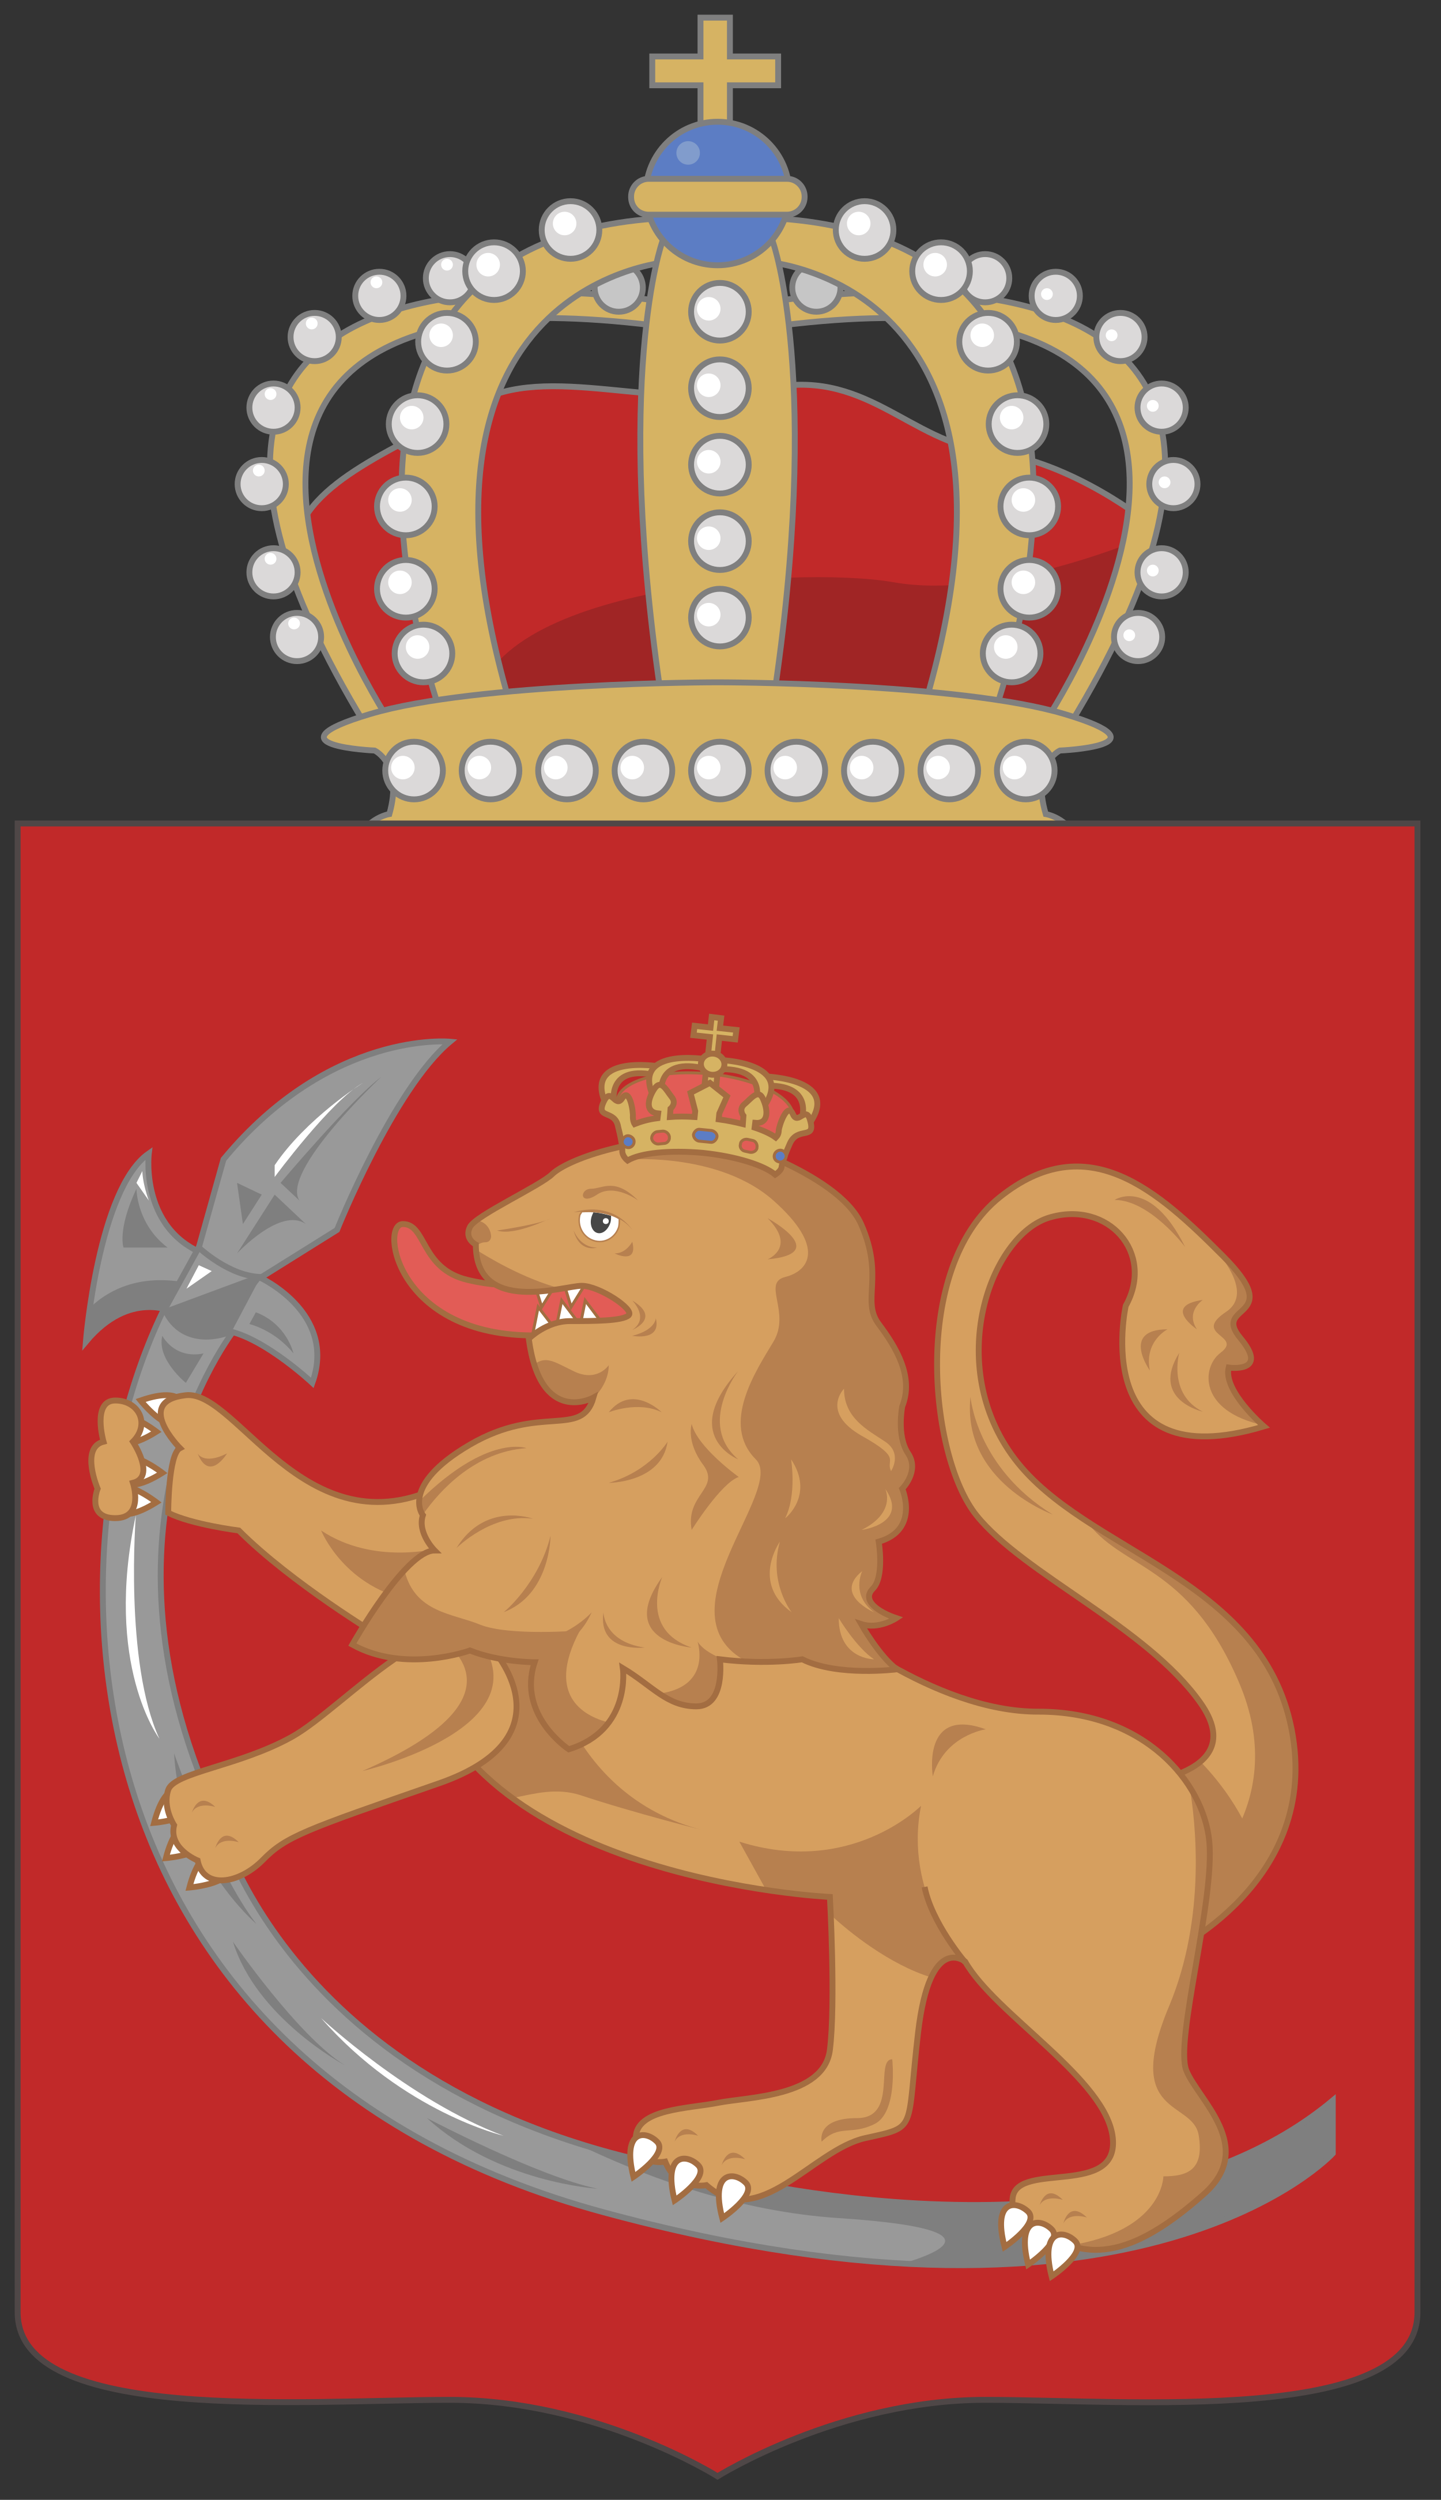 <?xml version="1.0" encoding="utf-8"?>
<!-- Generator: Adobe Illustrator 22.1.0, SVG Export Plug-In . SVG Version: 6.00 Build 0)  -->
<svg version="1.1" id="레이어_1" xmlns="http://www.w3.org/2000/svg" xmlns:xlink="http://www.w3.org/1999/xlink" x="0px"
	 y="0px" viewBox="0 0 245 425" style="enable-background:new 0 0 245 425;" xml:space="preserve">
<rect x="0" y="0" width="245" height="425" fill="#333333" stroke="none"/>
<style type="text/css">
	.st0{fill:#C12929;stroke:#7F7F7F;stroke-miterlimit:10;}
	.st1{fill:#A02525;}
	.st2{fill:#D6B363;stroke:#7F7F7F;stroke-miterlimit:10;}
	.st3{fill:#DBD9D9;stroke:#7F7F7F;stroke-miterlimit:10;}
	.st4{fill:#C6C6C6;stroke:#7F7F7F;stroke-miterlimit:10;}
	.st5{fill:#5C7DC4;stroke:#7F7F7F;stroke-miterlimit:10;}
	.st6{fill:#FFFFFF;}
	.st7{fill:#819CCC;}
	.st8{fill:#C12929;}
	.st9{fill:#999999;}
	.st10{fill:#7F7F7F;}
	.st11{fill:none;stroke:#7F7F7F;stroke-miterlimit:10;}
	.st12{fill:#E25C56;stroke:#A36D41;stroke-width:0.5;stroke-miterlimit:10;}
	.st13{fill:#FFFFFF;stroke:#A36D41;stroke-miterlimit:10;}
	.st14{fill:#D69F5F;}
	.st15{fill:#B7804F;}
	.st16{fill:none;stroke:#A36D41;stroke-miterlimit:10;}
	.st17{fill:#E25C56;stroke:#A36D41;stroke-miterlimit:10;}
	.st18{fill:#FFFFFF;stroke:#A36D41;stroke-width:0.5;stroke-miterlimit:10;}
	.st19{fill:#474747;}
	.st20{fill:#D6B363;stroke:#A36D41;stroke-miterlimit:10;}
	.st21{fill:#5C7DC4;stroke:#A36D41;stroke-width:0.5;stroke-miterlimit:10;}
	.st22{fill:#999999;stroke:#7F7F7F;stroke-miterlimit:10;}
	.st23{fill:#D69F5F;stroke:#A36D41;stroke-miterlimit:10;}
	.st24{fill:none;stroke:#B7804F;stroke-width:0.25;stroke-miterlimit:10;}
	.st25{fill:none;stroke:#4F4747;stroke-miterlimit:10;}
</style>
<g>
	<g>
		<path class="st0" d="M180.7,121.9l14.8-32.8c0,0-13.1-10.7-27.1-12.3S147,62.1,129.8,66.2c-17.2,4.1-36.9-4.9-49.2,2.5
			S51.9,81.7,50.2,92.4l3.3,10.7l10.7,21.3L180.7,121.9z"/>
		<path class="st1" d="M81,122l96,2c0,0,13-9,16-32c0,0-24,10-41,7S80,100,81,122z"/>
		<path class="st2" d="M66.6,123.2c0,0-57.3-85.3,54.6-66.4v-4.1c0,0-117.3-25.4-59.1,70.5H66.6z"/>
		<circle class="st3" cx="76.5" cy="47.3" r="4.1"/>
		<circle class="st4" cx="105.2" cy="48.9" r="4.1"/>
		<path class="st2" d="M114.6,44.4c0,0-50.5,2.5-27.1,77.9l-11.3,2.5c0,0-33.9-85.3,38.4-87.8V44.4z"/>
		<circle class="st3" cx="97" cy="39.1" r="4.9"/>
		<path class="st2" d="M177.4,123.2c0,0,57.3-85.3-54.6-66.4v-4.1c0,0,117.3-25.4,59.1,70.5H177.4z"/>
		<circle class="st3" cx="167.5" cy="47.3" r="4.1"/>
		<circle class="st4" cx="138.8" cy="48.9" r="4.1"/>
		<path class="st2" d="M129.4,44.4c0,0,50.5,2.5,27.1,77.9l11.3,2.5c0,0,33.9-85.3-38.4-87.8V44.4z"/>
		<circle class="st3" cx="147" cy="39.1" r="4.9"/>
		<path class="st2" d="M131.4,41.1H122h-9.4c0,0-8.4,23.3,0,78.6l9.4,0.3l9.4-0.3C139.8,64.5,131.4,41.1,131.4,41.1z"/>
		<polygon class="st2" points="132.3,9.6 124.1,9.6 124.1,3 119.1,3 119.1,9.6 110.9,9.6 110.9,14.5 119.1,14.5 119.1,37.5 
			124.1,37.5 124.1,14.5 132.3,14.5 		"/>
		<circle class="st5" cx="122" cy="32.9" r="12.2"/>
		<path class="st2" d="M133.8,36.5h-23.5c-1.7,0-3-1.3-3-3v-0.1c0-1.6,1.3-3,3-3h23.5c1.7,0,3,1.4,3,3v0.1
			C136.8,35.2,135.4,36.5,133.8,36.5z"/>
		<circle class="st3" cx="122.4" cy="53" r="4.9"/>
		<path class="st2" d="M180.2,127.6c0,0,18.9-0.8,0.8-6.2S122,116,122,116s-41,0-59.1,5.4s0.8,6.2,0.8,6.2s4.9,2.3,2.5,10.8
			c0,0-4.9,0.8-5.7,6.2H122h61.5c-0.8-5.4-5.7-6.2-5.7-6.2C175.3,129.9,180.2,127.6,180.2,127.6z"/>
		<circle class="st6" cx="120.5" cy="52.5" r="2"/>
		<circle class="st6" cx="96" cy="38" r="2"/>
		<circle class="st7" cx="117" cy="26" r="2"/>
		<circle class="st6" cx="146" cy="38" r="2"/>
		<circle class="st3" cx="84" cy="46.1" r="4.9"/>
		<circle class="st6" cx="83" cy="45" r="2"/>
		<circle class="st6" cx="76" cy="45" r="1"/>
		<circle class="st3" cx="64.5" cy="50.3" r="4.1"/>
		<circle class="st6" cx="64" cy="48" r="1"/>
		<circle class="st3" cx="53.5" cy="57.3" r="4.1"/>
		<circle class="st6" cx="53" cy="55" r="1"/>
		<circle class="st3" cx="46.5" cy="69.3" r="4.1"/>
		<circle class="st6" cx="46" cy="67" r="1"/>
		<circle class="st3" cx="44.5" cy="82.3" r="4.1"/>
		<circle class="st6" cx="44" cy="80" r="1"/>
		<circle class="st3" cx="46.5" cy="97.3" r="4.1"/>
		<circle class="st6" cx="46" cy="95" r="1"/>
		<circle class="st3" cx="50.5" cy="108.3" r="4.1"/>
		<circle class="st6" cx="50" cy="106" r="1"/>
		<circle class="st3" cx="179.5" cy="50.3" r="4.1"/>
		<circle class="st6" cx="178" cy="50" r="1"/>
		<circle class="st3" cx="190.5" cy="57.3" r="4.1"/>
		<circle class="st6" cx="189" cy="57" r="1"/>
		<circle class="st3" cx="197.5" cy="69.3" r="4.1"/>
		<circle class="st6" cx="196" cy="69" r="1"/>
		<circle class="st3" cx="199.5" cy="82.3" r="4.1"/>
		<circle class="st6" cx="198" cy="82" r="1"/>
		<circle class="st3" cx="197.5" cy="97.3" r="4.1"/>
		<circle class="st6" cx="196" cy="97" r="1"/>
		<circle class="st3" cx="193.5" cy="108.3" r="4.1"/>
		<circle class="st6" cx="192" cy="108" r="1"/>
		<circle class="st3" cx="76" cy="58.1" r="4.9"/>
		<circle class="st6" cx="75" cy="57" r="2"/>
		<circle class="st3" cx="71" cy="72.1" r="4.9"/>
		<circle class="st6" cx="70" cy="71" r="2"/>
		<circle class="st3" cx="69" cy="86.1" r="4.9"/>
		<circle class="st6" cx="68" cy="85" r="2"/>
		<circle class="st3" cx="69" cy="100.1" r="4.9"/>
		<circle class="st6" cx="68" cy="99" r="2"/>
		<circle class="st3" cx="72" cy="111.1" r="4.9"/>
		<circle class="st6" cx="71" cy="110" r="2"/>
		<circle class="st3" cx="160" cy="46.1" r="4.9"/>
		<circle class="st6" cx="159" cy="45" r="2"/>
		<circle class="st3" cx="168" cy="58.1" r="4.9"/>
		<circle class="st6" cx="167" cy="57" r="2"/>
		<circle class="st3" cx="173" cy="72.1" r="4.9"/>
		<circle class="st6" cx="172" cy="71" r="2"/>
		<circle class="st3" cx="175" cy="86.1" r="4.9"/>
		<circle class="st6" cx="174" cy="85" r="2"/>
		<circle class="st3" cx="175" cy="100.1" r="4.9"/>
		<circle class="st6" cx="174" cy="99" r="2"/>
		<circle class="st3" cx="172" cy="111.1" r="4.9"/>
		<circle class="st6" cx="171" cy="110" r="2"/>
		<circle class="st3" cx="122.4" cy="66" r="4.9"/>
		<circle class="st6" cx="120.5" cy="65.5" r="2"/>
		<circle class="st3" cx="122.4" cy="79" r="4.9"/>
		<circle class="st6" cx="120.5" cy="78.5" r="2"/>
		<circle class="st3" cx="122.4" cy="92" r="4.9"/>
		<circle class="st6" cx="120.5" cy="91.5" r="2"/>
		<circle class="st3" cx="122.4" cy="105" r="4.9"/>
		<circle class="st6" cx="120.5" cy="104.5" r="2"/>
		<circle class="st3" cx="122.4" cy="131" r="4.9"/>
		<circle class="st6" cx="120.5" cy="130.5" r="2"/>
		<circle class="st3" cx="135.4" cy="131" r="4.9"/>
		<circle class="st6" cx="133.5" cy="130.5" r="2"/>
		<circle class="st3" cx="109.4" cy="131" r="4.9"/>
		<circle class="st6" cx="107.5" cy="130.5" r="2"/>
		<circle class="st3" cx="96.4" cy="131" r="4.9"/>
		<circle class="st6" cx="94.5" cy="130.5" r="2"/>
		<circle class="st3" cx="83.4" cy="131" r="4.9"/>
		<circle class="st6" cx="81.5" cy="130.5" r="2"/>
		<circle class="st3" cx="70.4" cy="131" r="4.9"/>
		<circle class="st6" cx="68.5" cy="130.5" r="2"/>
		<circle class="st3" cx="148.4" cy="131" r="4.9"/>
		<circle class="st6" cx="146.5" cy="130.5" r="2"/>
		<circle class="st3" cx="161.4" cy="131" r="4.9"/>
		<circle class="st6" cx="159.5" cy="130.5" r="2"/>
		<circle class="st3" cx="174.4" cy="131" r="4.9"/>
		<circle class="st6" cx="172.5" cy="130.5" r="2"/>
	</g>
	<g>
		<path class="st8" d="M122,140H3c0,0,0,234,0,253.1S51.6,408,76.5,408s45.5,13,45.5,13s20.7-13,45.5-13s73.5,4.3,73.5-14.9
			s0-253.1,0-253.1H122z"/>
		<g>
			<path class="st9" d="M121.1,369.6c-73-11-84.5-61.5-84.5-61.5c-23-51,4-83,4-83l-12-4c-22,43-18,130,74,155s124-10,124-10v-9
				C190.1,387.6,121.1,369.6,121.1,369.6z"/>
			<path class="st10" d="M43.6,327.1c-7-9-14-29-14-29C30.6,316.1,43.6,327.1,43.6,327.1z"/>
			<path class="st10" d="M153.6,384.8c53.2,2.9,73-18.7,73-18.7v-9c-36.5,30.5-105.5,12.5-105.5,12.5c-9-1.4-17-3.3-24.2-5.7
				c13.2,6.5,29,12.1,45.7,13.2C166.8,378.7,162.6,382.1,153.6,384.8z"/>
			<path class="st11" d="M121.1,369.6c-73-11-84.5-61.5-84.5-61.5c-23-51,4-83,4-83l-12-4c-22,43-18,130,74,155s124-10,124-10v-9
				C190.1,387.6,121.1,369.6,121.1,369.6z"/>
			<path class="st6" d="M27.1,295.6c-6-13-4-38-4-38C17.6,283.1,27.1,295.6,27.1,295.6z"/>
			<path class="st6" d="M85.6,363.1c-16-6-31-20-31-20C68.6,359.1,85.6,363.1,85.6,363.1z"/>
			
				<ellipse transform="matrix(9.267243e-02 -0.996 0.996 9.267243e-02 -78.98 290.377)" class="st12" cx="119.8" cy="188.5" rx="6" ry="15"/>
			<path class="st13" d="M30.2,241.6c-1.8,2.1-6.3-3.5-6.3-3.5C31.7,235.4,32,239.4,30.2,241.6z"/>
			<path class="st13" d="M19.6,253.5c1.3-2.5,7,1.9,7,1.9C19.6,259.8,18.3,256,19.6,253.5z"/>
			<path class="st13" d="M20.6,248.5c1.3-2.5,7,1.9,7,1.9C20.6,254.8,19.3,251,20.6,248.5z"/>
			<path class="st13" d="M19.6,241.5c1.3-2.5,7,1.9,7,1.9C19.6,247.8,18.3,244,19.6,241.5z"/>
			<path class="st14" d="M69.6,278.1l11-13l-2.8-14c-24.8,15.1-37.2-14.9-46.2-13.9s-1,9-1,9c-2,1-2,11-2,11c4,2,12,3,12,3
				c9,9,24,18,24,18L69.6,278.1z"/>
			<path class="st15" d="M70.6,272.2c-12-2-16-12-16-12c9,6,20,3,20,3L70.6,272.2z"/>
			<path class="st16" d="M69.6,278.1l11-13l-2.8-14c-24.8,15.1-37.2-14.9-46.2-13.9s-1,9-1,9c-2,1-2,11-2,11c4,2,12,3,12,3
				c9,9,24,18,24,18L69.6,278.1z"/>
			<path class="st14" d="M191.1,303.5c0,0,22.1-1.1,13-14c-9.1-12.9-30.1-21.9-38.1-31.9s-11.1-41.9,3.9-54c15-12.1,27-1.1,38,9.9
				s-2,8,3,14s-2,5-2,5c-1,4,6,10,6,10c-30,9-23.5-20.5-23.5-20.5c5-9-3-18-13-15s-18,25-5.9,41c12.1,16,42,20,47.1,46
				c5.1,26-20.9,38-20.9,38L191.1,303.5z"/>
			<path class="st15" d="M219.7,293.9c-3.8-19.4-21.4-26.5-35.1-35.5c5.9,8.5,17.3,7.2,26,27.5c8.8,20.4-5.3,34-13.6,39.8l1.7,6.3
				C198.7,332,224.7,319.9,219.7,293.9z"/>
			<g>
				<path class="st15" d="M209,232.6c0,0,7,1,2-5c-5-6,8-3-3-14c-1.1-1.2-2.2-2.3-3.4-3.4c2.2,2.2,8.9,9.4,3.9,12.8c-6,4,3,4-1,7
					c-3.2,2.4-3.8,9.9,7.3,12.3C213.7,241.2,208.1,236.1,209,232.6z"/>
				<path class="st15" d="M203.9,209.4C203.9,209.5,203.9,209.4,203.9,209.4L203.9,209.4L203.9,209.4z"/>
			</g>
			<path class="st15" d="M204.5,240c-6-3-4-10-4-10C195.5,238,204.5,240,204.5,240z"/>
			<path class="st15" d="M195.5,233c-1-5,3-7,3-7C190.5,226,195.5,233,195.5,233z"/>
			<path class="st15" d="M203.5,226c-2-3,1-5,1-5C197.5,222,203.5,226,203.5,226z"/>
			<path class="st15" d="M191.2,303.5l7.5,28.5c0,0,9.7-4.6,16.1-14c-2.5-8.8-7.1-14.8-10.7-18.5
				C199.9,303.1,191.1,303.5,191.2,303.5z"/>
			<path class="st16" d="M191.1,303.5c0,0,22.1-1.1,13-14c-9.1-12.9-30.1-21.9-38.1-31.9s-11.1-41.9,3.9-54c15-12.1,27-1.1,38,9.9
				s-2,8,3,14s-2,5-2,5c-1,4,6,10,6,10c-30,9-23.5-20.5-23.5-20.5c5-9-3-18-13-15s-18,25-5.9,41c12.1,16,42,20,47.1,46
				c5.1,26-20.9,38-20.9,38L191.1,303.5z"/>
			<path class="st14" d="M71,281.6c7.1,38,70.1,40.9,70.1,40.9s1,18,0,26s-14,8-19,9s-14,1-14,6s5,4,5,4c2,5,7,4,7,4c9,8,18-6,27-8
				s7-1,9-18s8-12,8-12c5.1,9,24.1,20,25.1,30s-16,4-17,10s10,9,14,9s9.5-1.5,18.5-9.5s-1-16-3-21s4.9-29,3.9-39s-11-22-29-22
				c-18,0.1-37-15.9-37-15.9L71,281.6z"/>
			<path class="st15" d="M186.3,382.5c4,0,9.5-1.5,18.5-9.5s-1-16-3-21s4.9-29,3.9-39c-0.3-3.1-1.5-6.4-3.5-9.5
				c1.1,6.1,2.9,22.4-3.4,37.5c-8,19,4,16,5,22s-2,7-6,7c0,0,0,9.3-16.2,11.8C183.4,382.3,185.1,382.5,186.3,382.5z"/>
			<path class="st15" d="M125.7,313.1l4.6,8.3c6.5,1,10.9,1.2,10.9,1.2s0,1.1,0.1,3c3,2.8,9.9,8.4,17.1,10.6c1.9-4,4.2-3.5,5.2-3
				V333c0,0-10-11-7-26C156.6,307,144.7,319.1,125.7,313.1z"/>
			<path class="st15" d="M87.2,280.1l-16.1,1.6c2,10.4,8.1,18.2,16,24c3.9-0.8,7.5-1.8,11.6-0.5c9,3,21,6,21,6
				c-24.1-6-27.1-31-27.1-31L87.2,280.1z"/>
			<path class="st15" d="M145.7,360.1c-7,0-6,4-6,4c3-3,5-1,9-3s3-11,3-11C148.7,350.1,152.7,360.1,145.7,360.1z"/>
			<path class="st16" d="M71,281.6c7.1,38,70.1,40.9,70.1,40.9s1,18,0,26s-14,8-19,9s-14,1-14,6s5,4,5,4c2,5,7,4,7,4c9,8,18-6,27-8
				s7-1,9-18s8-12,8-12c5.1,9,24.1,20,25.1,30s-16,4-17,10s10,9,14,9s9.5-1.5,18.5-9.5s-1-16-3-21s4.9-29,3.9-39s-11-22-29-22
				c-18,0.1-37-15.9-37-15.9L71,281.6z"/>
			<path class="st13" d="M174.8,376c2,2-4,6-4,6C168.7,374,172.7,374,174.8,376z"/>
			<path class="st13" d="M126.8,371.1c2,2-4,6-4,6C120.7,369.1,124.8,369.1,126.8,371.1z"/>
			<path class="st13" d="M118.7,368.1c2,2-4,6-4,6C112.7,366.1,116.7,366.1,118.7,368.1z"/>
			<path class="st13" d="M111.7,364.1c2,2-4,6-4,6C105.7,362.1,109.7,362.1,111.7,364.1z"/>
			<path class="st13" d="M38.6,317.6c0.8,2.7-6.4,3.3-6.4,3.3C34.3,312.9,37.8,314.8,38.6,317.6z"/>
			<path class="st13" d="M34.6,312.6c0.8,2.7-6.4,3.3-6.4,3.3C30.3,307.9,33.8,309.8,34.6,312.6z"/>
			<path class="st13" d="M32.6,306.6c0.8,2.7-6.4,3.3-6.4,3.3C28.3,301.9,31.8,303.8,32.6,306.6z"/>
			<path class="st15" d="M180.8,378c1-2,4-1,4-1C181.7,374,180.8,378,180.8,378z"/>
			<path class="st15" d="M176.7,375c1-2,4-1,4-1C177.7,371,176.8,375,176.7,375z"/>
			<path class="st15" d="M122.7,368.1c1-2,4-1,4-1C123.7,364.1,122.7,368.1,122.7,368.1z"/>
			<path class="st15" d="M114.7,364.1c1-2,4-1,4-1C115.7,360.1,114.7,364.1,114.7,364.1z"/>
			<path class="st14" d="M49.6,295.3c-9,5-20,6-21,9s1,6,1,6c-1,4,4,6,4,6c1,5,7,4,11,0c4-4.1,7-5.1,30-13.1s9-23,9-23
				C75.6,270.2,58.6,290.3,49.6,295.3z"/>
			<path class="st15" d="M61.6,301.1c0,0,31.9-7.4,19.4-23.1c-2-0.9-4.3-0.8-6.8,0.1C78.5,280.9,87.8,289.7,61.6,301.1z"/>
			<path class="st16" d="M49.6,295.3c-9,5-20,6-21,9s1,6,1,6c-1,4,4,6,4,6c1,5,7,4,11,0c4-4.1,7-5.1,30-13.1s9-23,9-23
				C75.6,270.2,58.6,290.3,49.6,295.3z"/>
			<path class="st15" d="M36.6,314.2c1-2,4-1,4-1C37.6,310.2,36.6,314.2,36.6,314.2z"/>
			<path class="st15" d="M32.6,308.2c1-2,4-1,4-1C33.6,304.3,32.6,308.3,32.6,308.2z"/>
			<path class="st17" d="M91.5,215.6h18l3,9.5l-20,1.9c-25,1-28-18.9-24-18.9s3,7.6,11,9.5c8,1.9,11,0,11,0L91.5,215.6z"/>
			<polygon class="st18" points="98.5,226.1 99.5,221.1 102.5,225.1 			"/>
			<polygon class="st18" points="94.5,226.1 95.5,221.1 98.5,225.1 			"/>
			<polygon class="st18" points="90.5,227.2 91.5,222.2 94.5,226.1 			"/>
			<polygon class="st18" points="95.6,217.3 97.1,222.2 99.7,218 			"/>
			<polygon class="st18" points="90.6,217.4 92.1,222.2 94.7,218 			"/>
			<path class="st14" d="M93.9,199.6c-2,2-13,7-14,9s1,3,1,3c0,12,15,7,18,7s9,4,8,5s-6,1-10,1s-7,3-7,3c2,15,11,10,11,10
				c-2,7-9,1-21,8s-8,12-8,12c-1,3,2,6,2,6c-5,0-14,16-14,16c9,5,20,1,20,1c5,2,11,2,11,2c-3,9,5.8,14.8,5.8,14.8
				c10.7-3.3,9.2-13.8,9.2-13.8c5,3,7.5,6.5,12.5,6.5s4-8,4-8c8,1,14,0,14,0c6,3,16.1,1.7,16.1,1.7c-3-2.2-6.1-7.7-6.1-7.7
				c3,1,6-1,6-1c-3-1-6-3-4-5s1-8,1-8c7-2,4-9,4-9s3-3,1-6s-1-8-1-8c2-5-1-10-4-14s1-8-3-17s-25-15-25-15
				C104.9,193.6,96,197.6,93.9,199.6z"/>
			<path class="st15" d="M130.5,214.1c11-1,0-7,0-7C135.5,212.1,130.5,214.1,130.5,214.1z"/>
			<path class="st15" d="M133.5,217.1c-4,1,1,6-2,11s-9,14-3,20c5.2,5.2-16.8,26.4-1.5,34.4c5.6,0.2,9.5-0.4,9.5-0.4
				c6,3,16.1,1.7,16.1,1.7c-3-2.2-6.1-7.7-6.1-7.7c3,1,6-1,6-1c-3-1-6-3-4-5s1-8,1-8c7-2,4-9,4-9s3-3,1-6s-1-8-1-8c2-5-1-10-4-14
				s1-8-3-17s-25-15-25-15c-4.8,0.1-9,0.6-12.6,1.2l-1.4,2.8c0,0,15-1,24,7S137.5,216.1,133.5,217.1z"/>
			<path class="st15" d="M117.6,280.1c-9-3-5-12-5-12C104.6,279.1,117.6,280.1,117.6,280.1z"/>
			<path class="st15" d="M109.6,280.1c-7-1-7-6-7-6C101.6,281.1,109.6,280.1,109.6,280.1z"/>
			<path class="st15" d="M83.6,279.1c11,2,17-5,17-5C95.6,285.1,83.6,279.2,83.6,279.1z"/>
			<path class="st15" d="M90.6,258.2c-7-1-13,5-13,5C82.5,255.2,90.6,258.2,90.6,258.2z"/>
			<path class="st15" d="M85.6,274.1c8-3,8-13,8-13C91.6,269.2,85.6,274.2,85.6,274.1z"/>
			<path class="st15" d="M125.5,248.1c-7-6,0-15,0-15C115.5,244.1,125.5,248.1,125.5,248.1z"/>
			<path class="st15" d="M103.5,252.1c7-2,10-7,10-7C112.5,252.1,103.5,252.1,103.5,252.1z"/>
			<path class="st15" d="M119.6,249.1c-3-4-2-7-2-7c1,4,8,9,8,9c-3,1-8,9-8,9C116.5,254.1,122.5,253.1,119.6,249.1z"/>
			<path class="st6" d="M98.6,206.5c-0.5,1.9,0.5,3.8,2.3,4.4c1.8,0.6,3.7-0.4,4.3-2.3c0.1-0.5,0.1-0.9,0.1-1.4
				c-2.1-1.3-4.8-1.3-6.4-1.2C98.8,206.2,98.7,206.4,98.6,206.5z"/>
			<path class="st15" d="M100.5,202.1c-2,0-2,3,1,1s7,1,7,1C104.5,200.1,102.5,202.1,100.5,202.1z"/>
			<path class="st19" d="M101.5,209.6c0.9,0.3,1.9-0.5,2.3-1.8c0.1-0.4,0.1-0.7,0.1-1.1c-1-0.3-2-0.5-3-0.6
				c-0.1,0.2-0.2,0.4-0.3,0.7C100.2,208,100.6,209.3,101.5,209.6z"/>
			<path class="st15" d="M107.5,209.1c-3-4-10-3-10-3C104.5,204.1,107.5,209.1,107.5,209.1z"/>
			<circle class="st6" cx="103" cy="207.6" r="0.5"/>
			<path class="st15" d="M95.4,219.1c-6.7-1.8-12.6-5.5-14.4-6.6C81.6,220.9,90.1,220,95.4,219.1z"/>
			<path class="st15" d="M81.3,207.5c-0.7,0.4-1.1,0.9-1.3,1.2c-1,2,1,3,1,3v0.1c0.4-0.3,0.9-0.6,1.5-0.6c1,0,1-1,1-1
				S83.5,208.1,81.3,207.5z"/>
			<path class="st15" d="M101,237.6c1.1-1.1,2.5-3.1,2.5-5.5c0,0-2,3-6,1c-3.3-1.6-4.6-2.6-6.6-1.2C93.9,241.5,101,237.6,101,237.6
				C101,237.7,101,237.7,101,237.6z"/>
			<path class="st15" d="M93.5,207.2c-2,1-9,2-9,2C87.5,210.2,93.5,207.1,93.5,207.2z"/>
			<path class="st15" d="M104.5,213.1c2,0,3-2,3-2C108.5,215.1,104.5,213.1,104.5,213.1z"/>
			<path class="st15" d="M107.5,226.1c3-2,0-5,0-5C112.5,224.1,107.5,226.1,107.5,226.1z"/>
			<path class="st15" d="M112.5,240.1c-4-2-9,0-9,0C107.5,235.1,112.5,240.1,112.5,240.1z"/>
			<path class="st15" d="M118.6,290.1c5,0,4-8,4-8c0.2,0.1,0.4,0.1,0.6,0.1c-1.7-0.7-3.6-1.6-4.6-3.1c0,0,2.5,7.5-6.3,8.8
				C114.2,289.2,116.1,290.1,118.6,290.1z"/>
			<path class="st15" d="M68.8,267.1c-4.4,4.7-8.8,12.6-8.8,12.6c9,5,20,1,20,1c5,2,11,2,11,2c-3,9,5.8,14.8,5.8,14.8
				c3.4-1,5.5-2.7,6.9-4.6c-3.7-0.9-11.3-4.1-5.1-15.7c0,0-12,1-17-1C77,274.3,70.6,274.2,68.8,267.1z"/>
			<path class="st15" d="M89.5,246.2c0,0-6.5-2.5-18.1,8.9c-0.1,1.2,0.3,2,0.5,2.4C74.9,253.2,80.9,246.8,89.5,246.2z"/>
			<path class="st14" d="M134.6,274.1c-7-5-2-12-2-12C130.6,269.1,134.6,274.1,134.6,274.1z"/>
			<path class="st14" d="M146.5,260.1c6-3,4-7,4-7C154.6,259,146.6,260.1,146.5,260.1z"/>
			<path class="st14" d="M148.6,274.1c-4-3-2-7-2-7C141.6,271.1,148.6,274.1,148.6,274.1z"/>
			<path class="st14" d="M148.6,282.1c-3-2-6-7-6-7C142.6,282.1,148.6,282.1,148.6,282.1z"/>
			<path class="st14" d="M146.5,244.1c-7-4-3-8-3-8c0,5,4,7,7,9s1,5,1,5C150.5,248.1,153.5,248,146.5,244.1z"/>
			<path class="st14" d="M133.5,258.1c2-4,1-10,1-10C138.5,254.1,133.6,258.1,133.5,258.1z"/>
			<path class="st16" d="M93.9,199.6c-2,2-13,7-14,9s1,3,1,3c0,12,15,7,18,7s9,4,8,5s-6,1-10,1s-7,3-7,3c2,15,11,10,11,10
				c-2,7-9,1-21,8s-8,12-8,12c-1,3,2,6,2,6c-5,0-14,16-14,16c9,5,20,1,20,1c5,2,11,2,11,2c-3,9,5.8,14.8,5.8,14.8
				c10.7-3.3,9.2-13.8,9.2-13.8c5,3,7.5,6.5,12.5,6.5s4-8,4-8c8,1,14,0,14,0c6,3,16.1,1.7,16.1,1.7c-3-2.2-6.1-7.7-6.1-7.7
				c3,1,6-1,6-1c-3-1-6-3-4-5s1-8,1-8c7-2,4-9,4-9s3-3,1-6s-1-8-1-8c2-5-1-10-4-14s1-8-3-17s-25-15-25-15
				C104.9,193.6,96,197.6,93.9,199.6z"/>
			<path class="st15" d="M107.5,227.1c4-1,4-3,4-3C112.5,228.1,107.5,227.1,107.5,227.1z"/>
			<path class="st15" d="M101.5,212.1c-3,0-4-3-4-3C98.5,213.1,101.5,212.1,101.5,212.1z"/>
			<path class="st15" d="M179,257.5c-13-8-14-20-14-20C163.5,252,179.1,257.5,179,257.5z"/>
			<path class="st15" d="M189.5,204c6,0,12,8,12,8C195.5,200,189.5,204,189.5,204z"/>
			<path class="st15" d="M158.6,302c2-7,9-8,9-8C156.6,290,158.6,302,158.6,302z"/>
			<path class="st15" d="M38.6,247.1c-4,2-5,0-5,0C35.6,252.1,38.6,247.1,38.6,247.1z"/>
			
				<rect x="118.4" y="181.6" transform="matrix(9.267247e-02 -0.996 0.996 9.267247e-02 -72.107 286.12)" class="st20" width="5" height="2"/>
			<polygon class="st20" points="117.9,176 120.7,176.3 120.3,180.1 121.9,180.2 122.3,176.4 125,176.7 125.2,175.1 122.4,174.8 
				122.6,173.1 121,172.9 120.8,174.7 118.1,174.4 			"/>
			<path class="st20" d="M137.1,191.7c6.8-8.4-7.2-8.7-7.2-8.7l-0.2,1.6c9.1-0.5,6.5,6,6.5,6L137.1,191.7z"/>
			<path class="st20" d="M103.4,188.5c-5.1-9.5,8.7-7.2,8.7-7.2l-0.2,1.6c-8.9-2.2-7.5,4.7-7.5,4.7L103.4,188.5z"/>
			<path class="st20" d="M129.3,188.9c6.8-8.4-7.2-8.7-7.2-8.7l-0.2,1.6c9.1-0.5,6.5,6,6.5,6L129.3,188.9z"/>
			<path class="st20" d="M111.5,187.3c-5.1-9.5,8.7-7.2,8.7-7.2l-0.2,1.6c-8.9-2.2-7.5,4.7-7.5,4.7L111.5,187.3z"/>
			
				<ellipse transform="matrix(9.267247e-02 -0.996 0.996 9.267247e-02 -70.233 284.777)" class="st20" cx="121.1" cy="180.9" rx="1.8" ry="2"/>
			<path class="st20" d="M105.1,191.6c0.8,3.1,0.7,4.1,0.7,4.1c0,0.5,0.3,1.1,0.9,1.6c2.2-1.3,7.1-1.8,12.8-1.3
				c5.7,0.6,10.4,2.1,12.3,3.7c0.6-0.4,1.1-0.9,1.1-1.4c0,0,0.1-1,1.4-3.9c1.3-2.9,4.3-0.6,3.5-3.7c-0.7-3.1-2.1,0.8-3-1.3
				c-0.9-2.1-2.3,1.8-2.4,2.8c0,0.5-0.2,0.9-0.5,1.2c-0.8-0.6-2.1-1.2-3.6-1.7l0.1-0.8c2.1,0.2,2.3-1.8,1.4-3.9
				c-0.8-2.1-2.1-0.2-3.2,0.7s-0.2,2-0.2,2l-0.1,1.4c-1.2-0.3-2.6-0.6-4.1-0.8l0.1-1l1.3-2.9l-2.9-2.3l-3.3,1.7l0.8,3.1l-0.1,1
				c-1.5-0.1-2.9-0.1-4.2,0l0.1-1.4c0,0,1.1-0.9,0.2-2c-0.9-1.1-1.8-3.2-3-1.3c-1.2,1.9-1.4,3.9,0.7,4.1l-0.1,0.8
				c-1.6,0.2-2.9,0.6-3.9,1c-0.2-0.3-0.3-0.8-0.3-1.2c0.1-1-0.6-5.1-1.8-3.2c-1.2,1.9-1.9-2.2-3.2,0.7
				C101.3,190.3,104.6,188.6,105.1,191.6z"/>
			<path class="st21" d="M131.7,196.2L131.7,196.2c0.2-0.5,0.8-0.8,1.3-0.6l0,0c0.5,0.2,0.8,0.8,0.6,1.3l0,0
				c-0.2,0.5-0.8,0.8-1.3,0.6l0,0C131.7,197.3,131.5,196.7,131.7,196.2z"/>
			<path class="st12" d="M125.9,194.5v-0.1c0.1-0.5,0.7-0.8,1.2-0.7l0.9,0.2c0.5,0.1,0.8,0.7,0.7,1.2v0.1c-0.1,0.5-0.7,0.8-1.2,0.7
				l-0.9-0.2C126.1,195.6,125.7,195,125.9,194.5z"/>
			<path class="st21" d="M107.8,193.9L107.8,193.9c-0.1-0.5-0.7-0.9-1.2-0.8l0,0c-0.5,0.1-0.9,0.7-0.8,1.2l0,0
				c0.1,0.5,0.7,0.9,1.2,0.8l0,0C107.5,195,107.9,194.5,107.8,193.9z"/>
			<path class="st12" d="M113.8,193.3v-0.1c-0.1-0.5-0.6-0.9-1.1-0.9l-1,0.1c-0.5,0.1-0.9,0.6-0.9,1.1v0.1c0.1,0.5,0.6,0.9,1.1,0.9
				l1-0.1C113.4,194.4,113.9,193.9,113.8,193.3z"/>
			<path class="st21" d="M117.9,192.9L117.9,192.9c0.1-0.5,0.6-1,1.1-0.9l2,0.2c0.5,0.1,1,0.6,0.9,1.1l0,0c-0.1,0.5-0.6,1-1.1,0.9
				l-2-0.2C118.3,193.9,117.9,193.4,117.9,192.9z"/>
			<path class="st9" d="M38.3,214.2c-14.9-2.8-13-18.1-13-18.1c-8.6,6-10.7,32-10.7,32c7.5-9,15-5,15-5L38.3,214.2z"/>
			<path class="st10" d="M34,218.6c-9.2-2.5-15.1,0.3-18.7,3.7c-0.5,3.4-0.7,5.8-0.7,5.8c7.5-9,15-5,15-5L34,218.6z"/>
			<path class="st10" d="M21,212.1h7.5c-5.3-4-5.3-10-5.3-10C19.9,209.1,21,212.1,21,212.1z"/>
			<path class="st11" d="M38.3,214.2c-14.9-2.8-13-18.1-13-18.1c-8.6,6-10.7,32-10.7,32c7.5-9,15-5,15-5L38.3,214.2z"/>
			<path class="st22" d="M37.1,226.1c6.4,0,16,9,16,9c4.3-12-9.1-18-9.1-18L37.1,226.1z"/>
			<path class="st9" d="M34,211.7l-6,10.9c3.2,7,10.7,4,10.7,4l5.3-10L34,211.7z"/>
			<path class="st10" d="M38.8,226.6l5.3-10H44l-15.9,5.9l-0.1,0.1C31.2,229.6,38.7,226.6,38.8,226.6z"/>
			<polygon class="st6" points="31.7,219.1 33.8,215.1 36,216.1 			"/>
			<path class="st11" d="M34,211.7l-6,10.9c3.2,7,10.7,4,10.7,4l5.3-10L34,211.7z"/>
			<path class="st9" d="M38,197.1c18.2-22,38.5-20,38.5-20c-9.6,8-19.2,32-19.2,32l-12.8,8c-5.4,0-10.7-5-10.7-5L38,197.1z"/>
			<path class="st10" d="M40.3,213.1l6.4-10l5.3,5C47.7,205.1,40.3,213.1,40.3,213.1z"/>
			<polygon class="st10" points="41.3,208.1 44.5,203.1 40.3,201.1 			"/>
			<path class="st10" d="M50.9,204.1c-3.2-5,13.9-21,13.9-21c-5.3,4-17.1,18-17.1,18L50.9,204.1z"/>
			<path class="st6" d="M46.7,198.1c5.4-8,15-14,15-14c-5.4,3-15,16-15,16V198.1z"/>
			<path class="st11" d="M38,197.1c18.2-22,38.5-20,38.5-20c-9.6,8-19.2,32-19.2,32l-12.8,8c-5.4,0-10.7-5-10.7-5L38,197.1z"/>
			<path class="st10" d="M43.5,223.1c5.3,2,6.4,7,6.4,7c-3.2-4-7.5-5-7.5-5L43.5,223.1z"/>
			<path class="st6" d="M23.2,201.1l2.1,3c-1.1-3-1.1-5-1.1-5L23.2,201.1z"/>
			<path class="st23" d="M19.6,238.1c-4,0-2,7-2,7c-4,1-1,8-1,8s-2,5,3,5s3-6,3-6c4-1,0-7,0-7C25.6,242.1,23.6,238.1,19.6,238.1z"/>
			<path class="st10" d="M101.6,372.1c-10-2-29-12-29-12C84.6,371.1,101.6,372.1,101.6,372.1z"/>
			<path class="st10" d="M31.6,235.1l3-5c-5,1-7-3-7-3C26.6,231.1,31.6,235.1,31.6,235.1z"/>
			<path class="st10" d="M58.6,351.1c-8-5-19-21-19-21C43.6,343.1,58.6,351.1,58.6,351.1z"/>
			<path class="st16" d="M157.2,320.8c1.2,6.1,6.9,12.8,6.9,12.8"/>
			<path class="st24" d="M98.6,206.5c-0.5,1.9,0.5,3.8,2.3,4.4c1.8,0.6,3.7-0.4,4.3-2.3c0.1-0.5,0.1-0.9,0.1-1.4
				c-2.1-1.3-4.8-1.3-6.4-1.2C98.8,206.2,98.7,206.4,98.6,206.5z"/>
			<path class="st13" d="M178.8,379c2,2-4,6-4,6C172.8,377,176.8,377,178.8,379z"/>
			<path class="st13" d="M182.8,381c2,2-4,6-4,6C176.8,379,180.8,379,182.8,381z"/>
		</g>
		<path class="st25" d="M122,140H3c0,0,0,234,0,253.1S51.6,408,76.5,408s45.5,13,45.5,13s20.7-13,45.5-13s73.5,4.3,73.5-14.9
			s0-253.1,0-253.1H122z"/>
	</g>
</g>
</svg>
